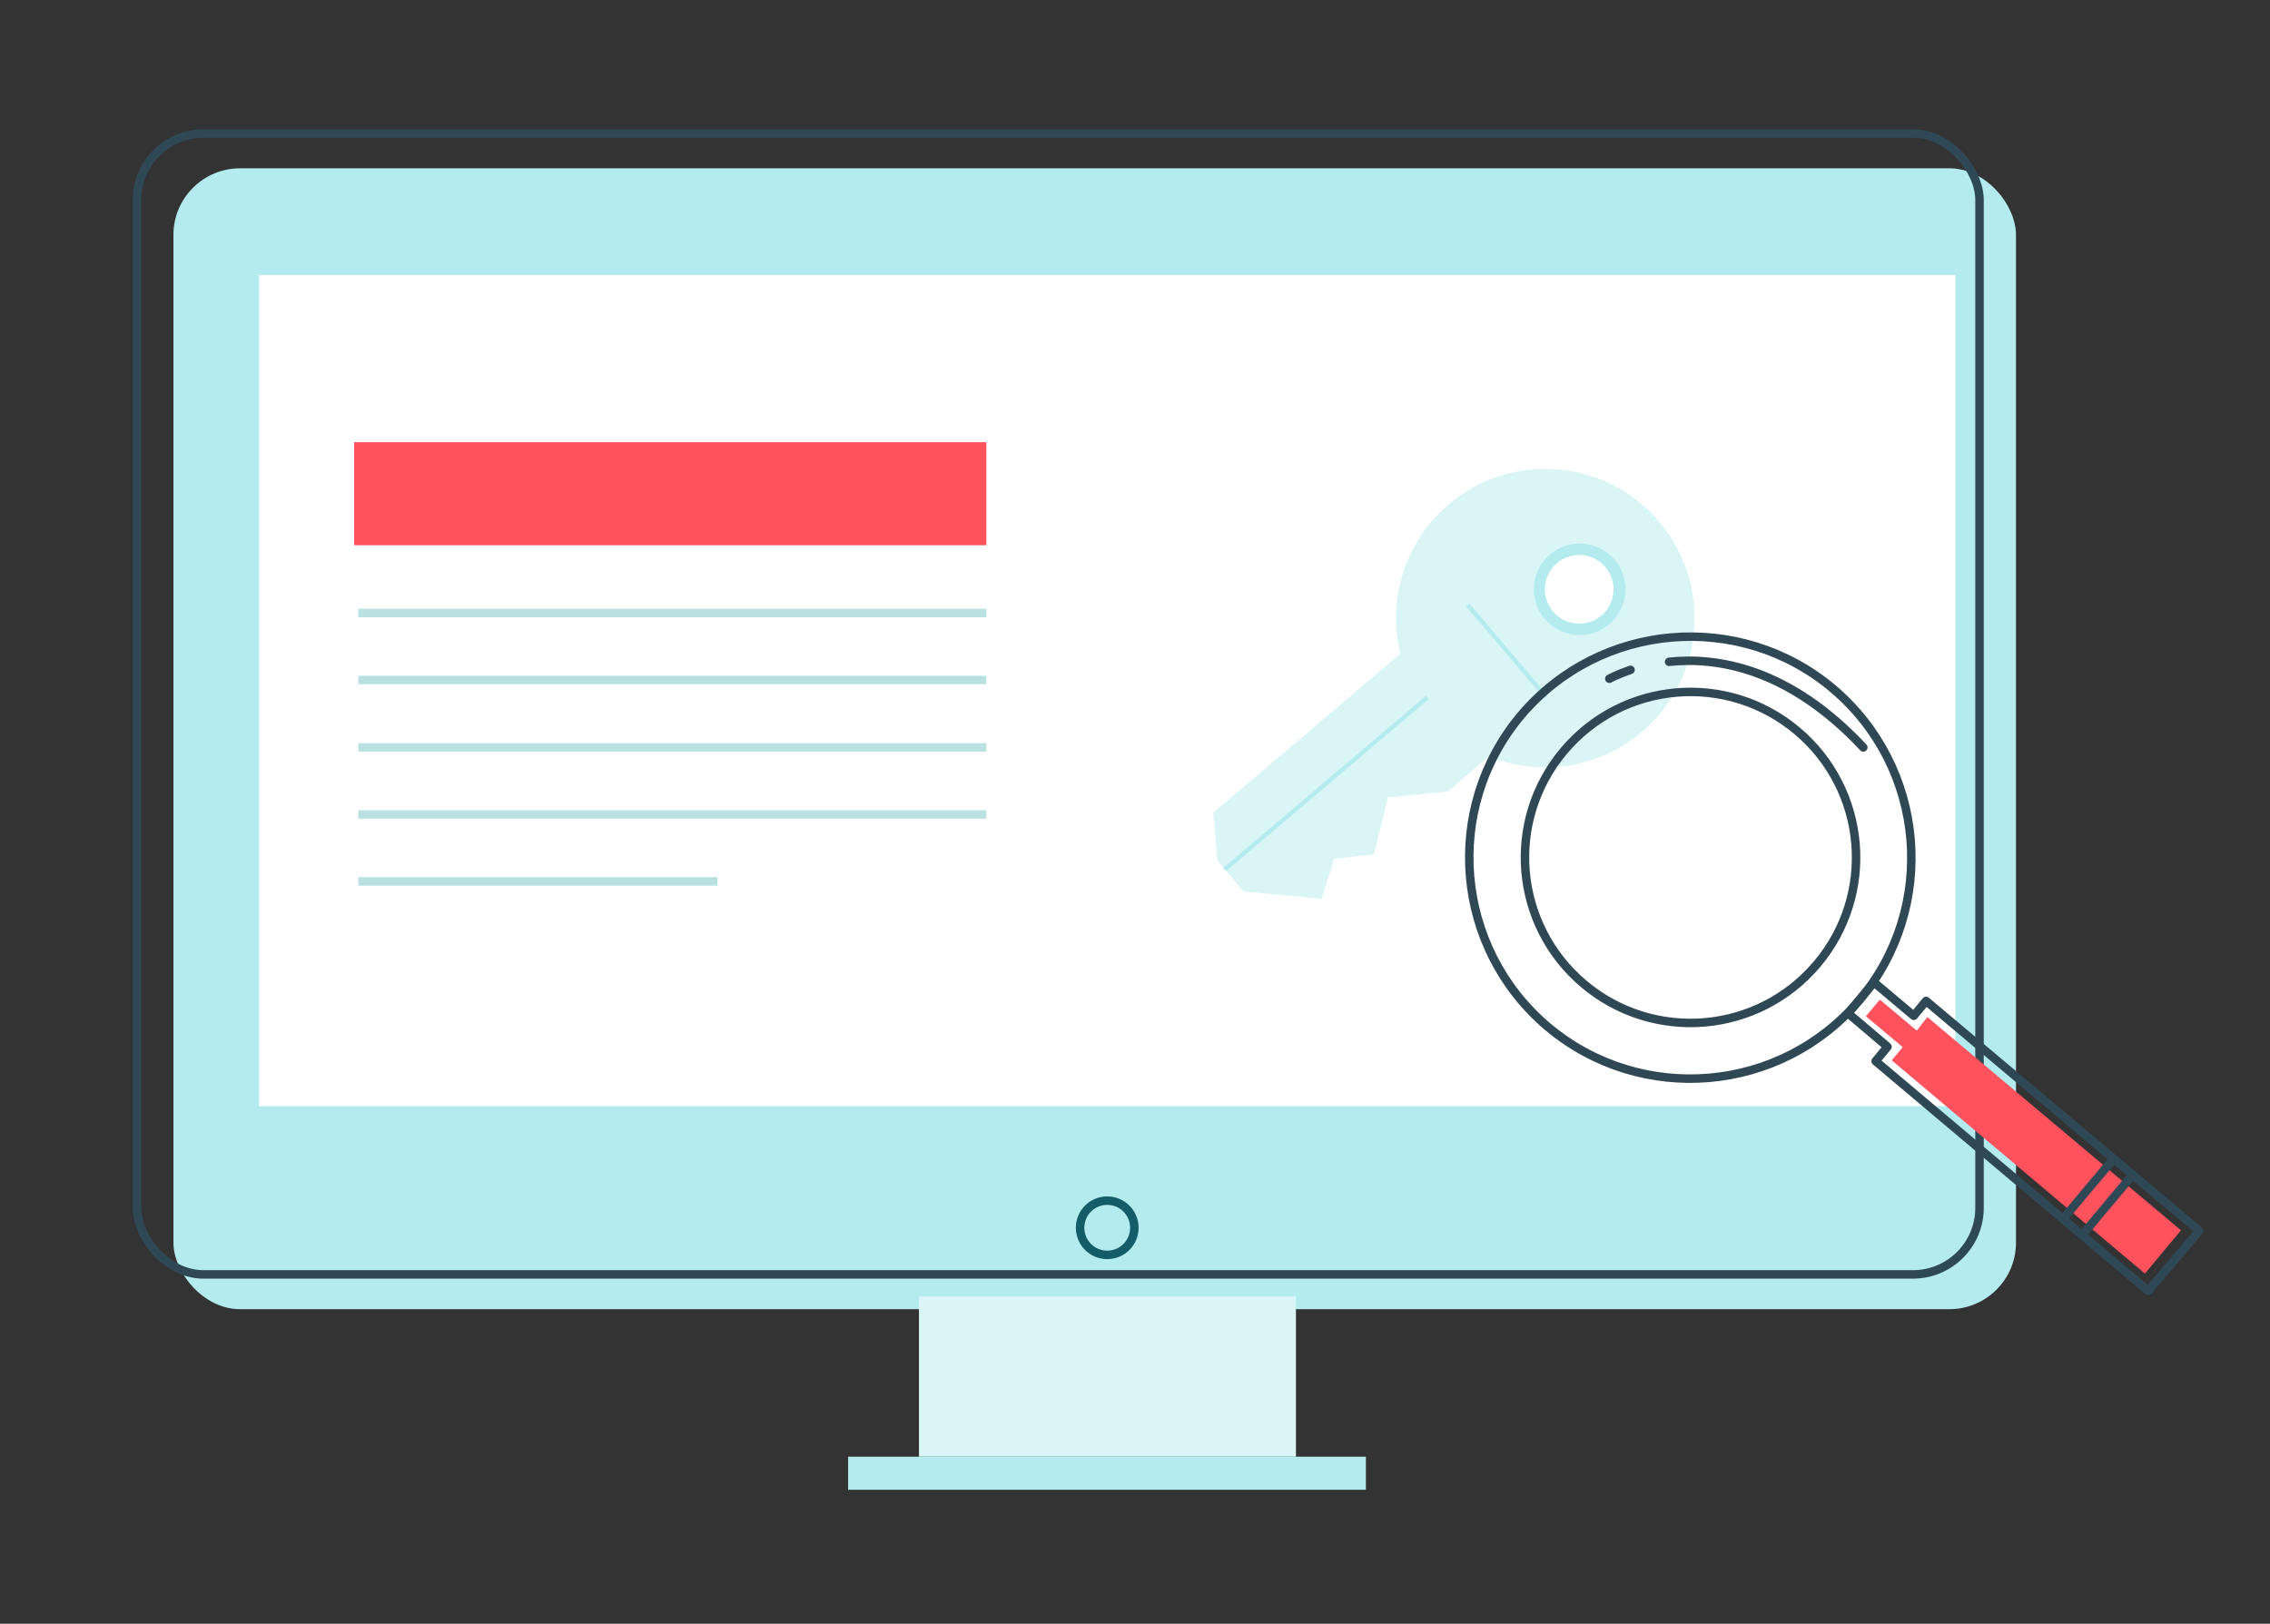 <?xml version="1.0" encoding="UTF-8"?>
<svg xmlns="http://www.w3.org/2000/svg" id="Layer_1" viewBox="0 0 535.3 383">
  <rect x="0" y="0" width="535.3" height="383" fill="#333333" stroke="none"/>
  <rect x="40.9" y="39.7" width="434.5" height="269.1" rx="15.7" ry="15.7" style="fill:#b4ebee;"></rect>
  <rect x="32.3" y="31.5" width="434.5" height="269.1" rx="15.7" ry="15.7" style="fill:none; stroke:#2f4856; stroke-miterlimit:10; stroke-width:2px;"></rect>
  <circle cx="261.1" cy="289.6" r="6.4" style="fill:none; stroke:#135c68; stroke-linecap:round; stroke-linejoin:round; stroke-width:2px;"></circle>
  <rect x="216.7" y="305.8" width="88.9" height="37.8" style="fill:#daf5f6;"></rect>
  <rect x="200" y="343.6" width="122.1" height="7.8" style="fill:#b4ebee;"></rect>
  <rect x="61.1" y="64.9" width="400" height="196" style="fill:#fff;"></rect>
  <circle cx="364.4" cy="145.8" r="35.2" style="fill:#daf5f6;"></circle>
  <circle cx="372.5" cy="139" r="10.8" style="fill:#b4ebee;"></circle>
  <circle cx="372.4" cy="139" r="8.1" style="fill:#fff;"></circle>
  <polygon points="334.7 150.4 286.1 191.7 287.1 203 293.3 210.3 311.7 212 314.6 202.6 324 201.5 327.3 188.1 341.4 186.7 353.7 176.2 334.7 150.4" style="fill:#daf5f6;"></polygon>
  <line x1="346.1" y1="142.7" x2="364.6" y2="164.4" style="fill:none; stroke:#b4ebee; stroke-miterlimit:10;"></line>
  <line x1="336.6" y1="164.5" x2="288.8" y2="205.1" style="fill:none; stroke:#b4ebee; stroke-miterlimit:10;"></line>
  <polygon points="454.5 239.9 452 243.1 443.3 235.8 440 239.7 448.7 247 446.1 250.1 505.8 300.4 514.3 290.2 454.5 239.9" style="fill:#ff525c;"></polygon>
  <polygon points="454.2 236.1 451.3 239.6 441.9 231.7 435.8 239 445.1 246.9 442.3 250.3 506.6 304.5 518.6 290.3 454.2 236.1" style="fill:none; stroke:#2f4856; stroke-linecap:round; stroke-linejoin:round; stroke-width:2px;"></polygon>
  <path d="m358.7,168.7c-18.5,22-15.7,54.9,6.3,73.5,22,18.5,54.9,15.7,73.5-6.3,18.5-22,15.7-54.9-6.3-73.5-22-18.5-54.9-15.7-73.5,6.3Zm69.8,58.7c-13.9,16.5-38.5,18.6-55,4.7-16.5-13.9-18.6-38.5-4.7-55,13.9-16.5,38.5-18.6,55-4.7,16.5,13.9,18.6,38.5,4.7,55Z" style="fill:none; stroke:#2f4856; stroke-linecap:round; stroke-linejoin:round; stroke-width:2px;"></path>
  <line x1="491.1" y1="291.2" x2="502.5" y2="277.6" style="fill:none; stroke:#2f4856; stroke-linecap:round; stroke-linejoin:round; stroke-width:2px;"></line>
  <line x1="486.6" y1="287.4" x2="498" y2="273.8" style="fill:none; stroke:#2f4856; stroke-linecap:round; stroke-linejoin:round; stroke-width:2px;"></line>
  <path d="m393.6,156.1c11.4-1.2,28.3,1.5,45.8,20.2" style="fill:none; stroke:#2f4856; stroke-linecap:round; stroke-linejoin:round; stroke-width:2px;"></path>
  <path d="m379.5,160.1s1.8-1,5-2.1" style="fill:none; stroke:#2f4856; stroke-linecap:round; stroke-linejoin:round; stroke-width:2px;"></path>
  <rect x="83.5" y="104.3" width="149.1" height="24.3" style="fill:#ff525c;"></rect>
  <line x1="84.5" y1="144.6" x2="232.6" y2="144.6" style="fill:none; stroke:#b9e1e2; stroke-miterlimit:10; stroke-width:2px;"></line>
  <line x1="84.5" y1="160.4" x2="232.6" y2="160.4" style="fill:none; stroke:#b9e1e2; stroke-miterlimit:10; stroke-width:2px;"></line>
  <line x1="84.5" y1="176.3" x2="232.6" y2="176.3" style="fill:none; stroke:#b9e1e2; stroke-miterlimit:10; stroke-width:2px;"></line>
  <line x1="84.5" y1="192.1" x2="232.6" y2="192.1" style="fill:none; stroke:#b9e1e2; stroke-miterlimit:10; stroke-width:2px;"></line>
  <line x1="84.5" y1="207.9" x2="169.2" y2="207.9" style="fill:none; stroke:#b9e1e2; stroke-miterlimit:10; stroke-width:2px;"></line>
</svg>
